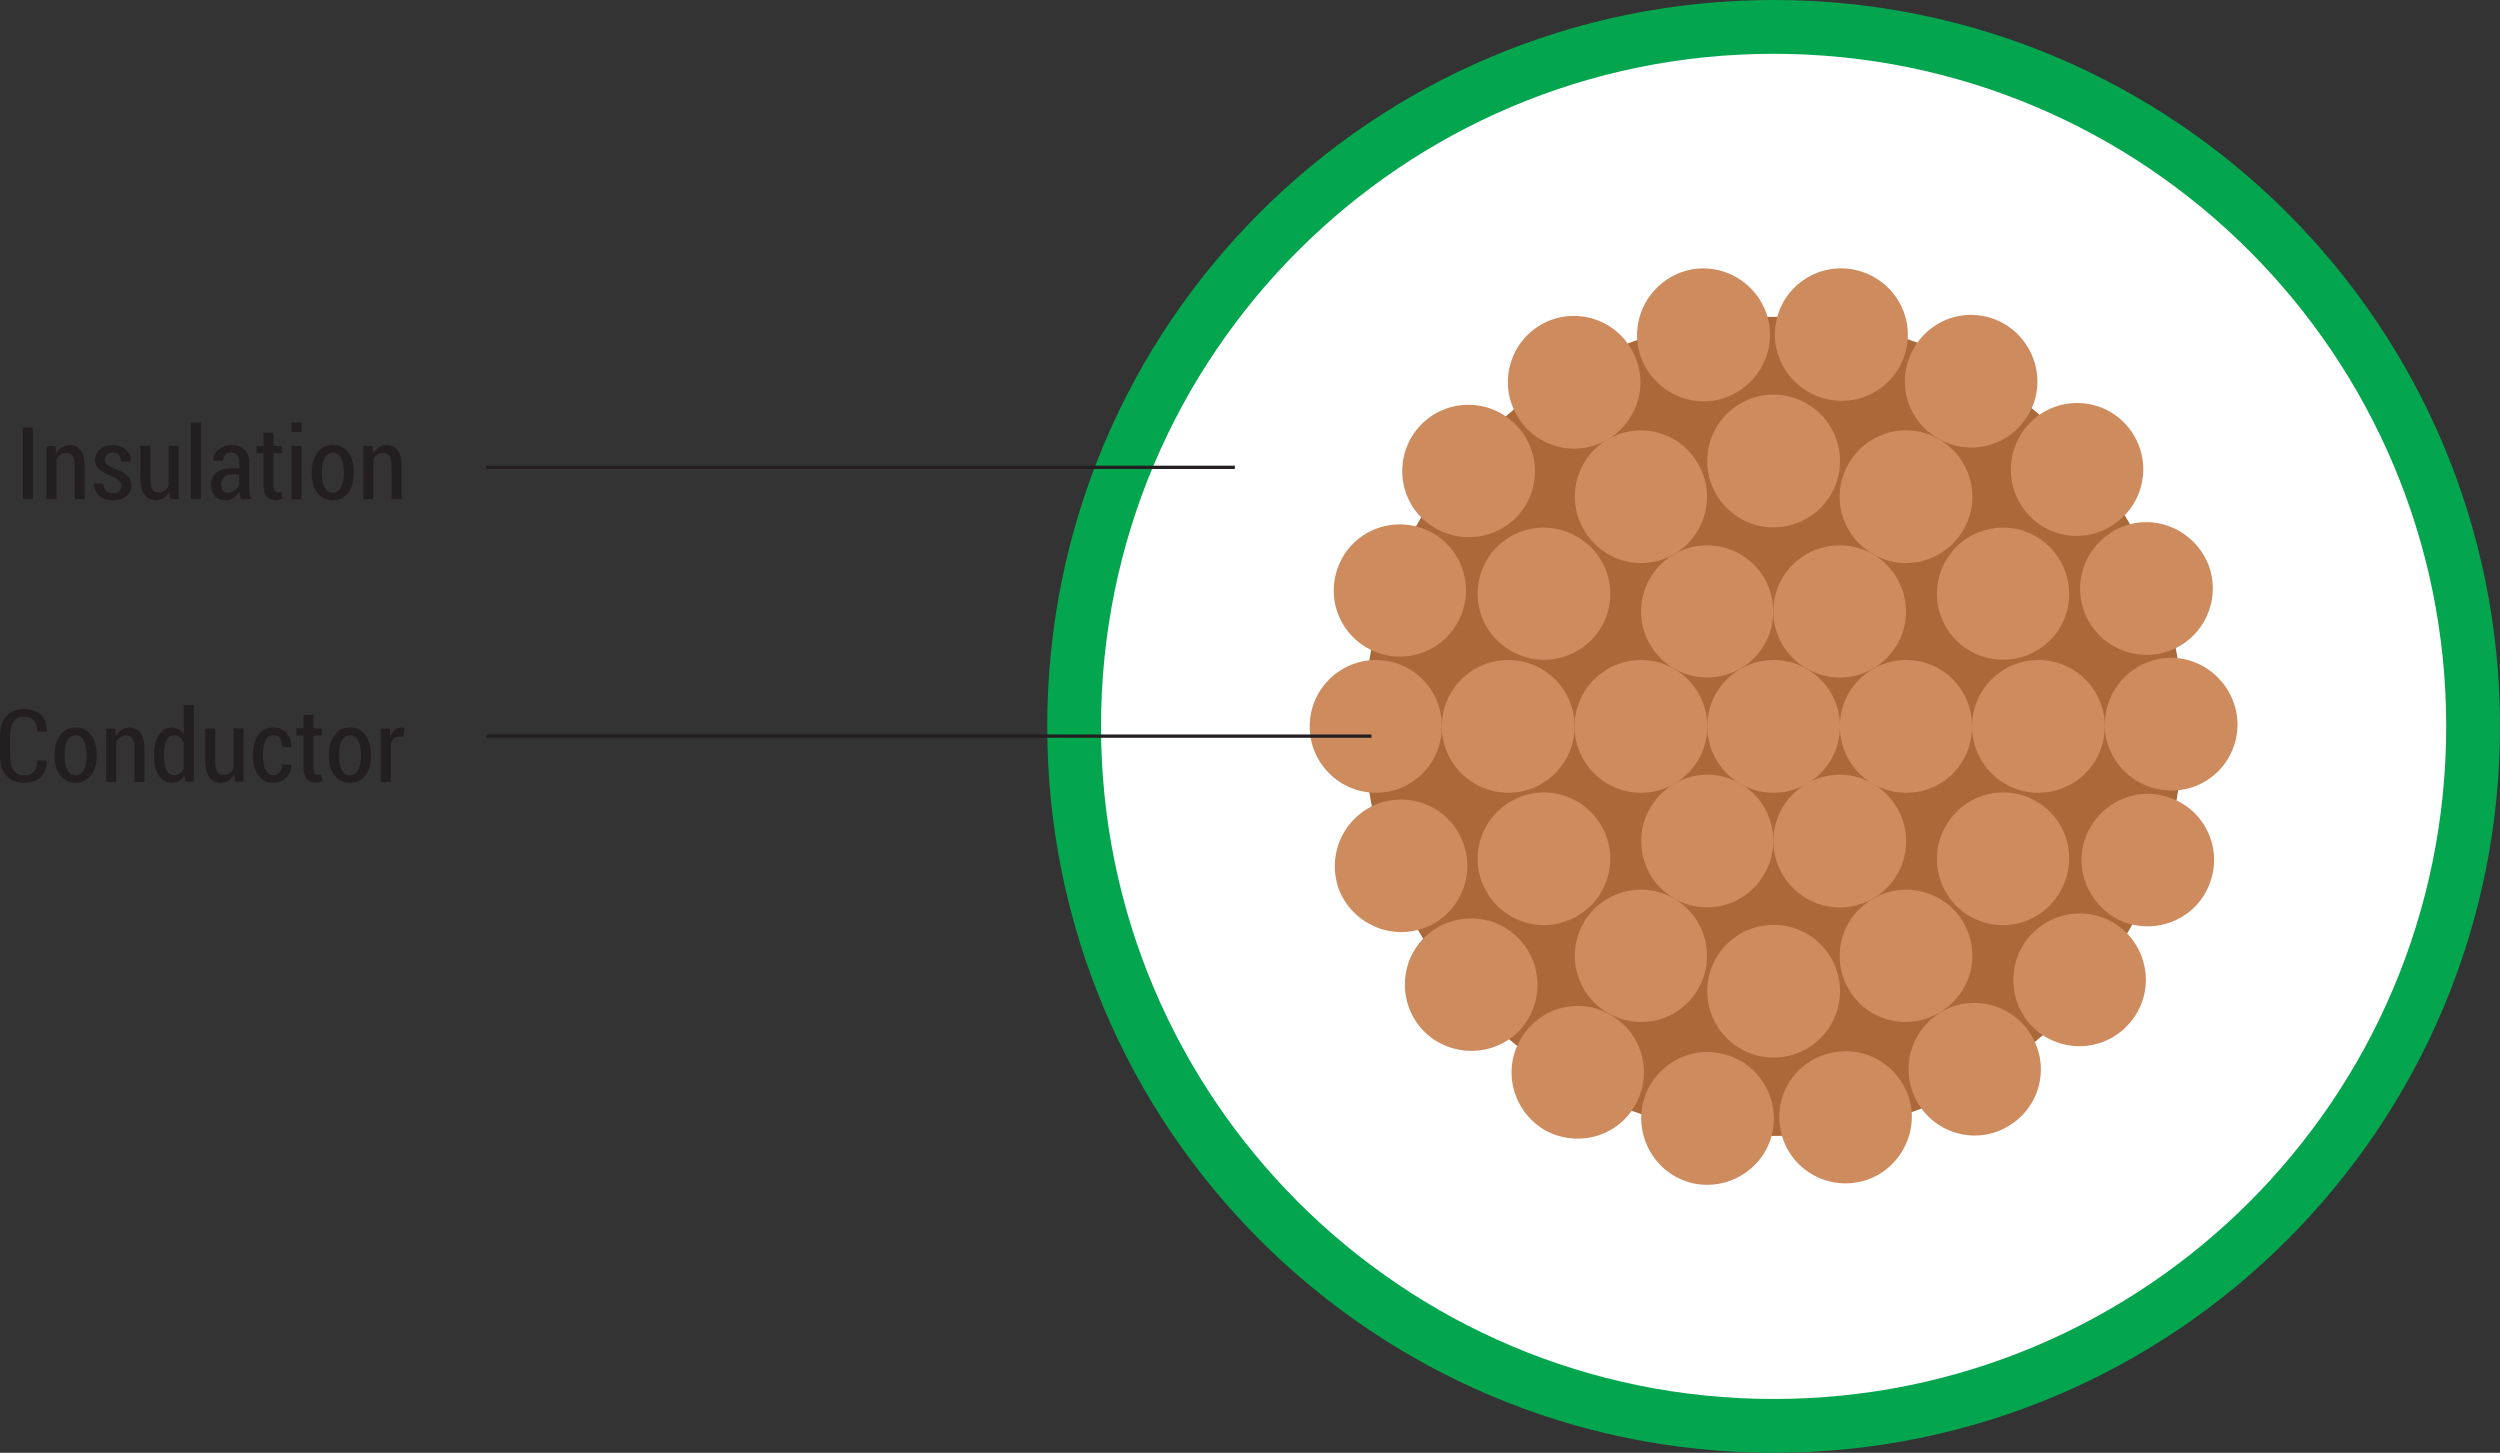 <svg xmlns="http://www.w3.org/2000/svg" id="Layer_2" data-name="Layer 2" viewBox="0 0 256.51 149.06"><rect x="0" y="0" width="256.51" height="149.06" fill="#333333" stroke="none"/><defs><style>      .cls-1 {        fill: #231f20;      }      .cls-2 {        fill: #04a54f;      }      .cls-2, .cls-3, .cls-4, .cls-5 {        fill-rule: evenodd;      }      .cls-3 {        fill: #cd8b5e;      }      .cls-4 {        fill: #ab6939;      }      .cls-5 {        fill: #fff;      }      .cls-6 {        fill: none;        stroke: #231f20;        stroke-miterlimit: 10;        stroke-width: .34px;      }    </style></defs><g id="Layer_1-2" data-name="Layer 1"><g><path class="cls-2" d="m181.98,0c41.14,0,74.53,33.39,74.53,74.53s-33.39,74.53-74.53,74.53-74.53-33.33-74.53-74.53S140.78,0,181.98,0h0Z"></path><path class="cls-5" d="m181.98,5.52c-38.14,0-69.01,30.93-69.01,69.01s30.87,69.01,69.01,69.01,69.01-30.87,69.01-69.01S220.07,5.52,181.98,5.52h0Z"></path><path class="cls-4" d="m181.98,32.51c-23.24,0-42.02,18.78-42.02,42.02s18.78,42.02,42.02,42.02,42.02-18.78,42.02-42.02-18.78-42.02-42.02-42.02h0Z"></path><path class="cls-3" d="m181.98,67.72c-3.76,0-6.81,3.05-6.81,6.81s3.05,6.81,6.81,6.81,6.81-3.05,6.81-6.81-3.05-6.81-6.81-6.81h0Z"></path><path class="cls-3" d="m195.59,67.72c-3.81,0-6.81,3.05-6.81,6.81s2.99,6.81,6.81,6.81,6.75-3.05,6.75-6.81-2.99-6.81-6.75-6.81h0Z"></path><path class="cls-3" d="m182.86,59.33c-1.88,3.29-.76,7.39,2.52,9.27,3.23,1.88,7.39.76,9.27-2.46,1.88-3.23.76-7.39-2.46-9.27-3.29-1.88-7.45-.76-9.33,2.46h0Z"></path><path class="cls-3" d="m169.3,66.14c1.88,3.23,5.99,4.34,9.27,2.46,3.23-1.88,4.34-5.99,2.46-9.27-1.88-3.23-6.04-4.34-9.27-2.46-3.23,1.88-4.34,6.04-2.46,9.27h0Z"></path><path class="cls-3" d="m168.37,81.34c3.76,0,6.81-3.05,6.81-6.81s-3.05-6.81-6.81-6.81-6.81,3.05-6.81,6.81,3.05,6.81,6.81,6.81h0Z"></path><path class="cls-3" d="m181.04,89.67c1.88-3.23.76-7.39-2.46-9.27-3.29-1.88-7.39-.76-9.27,2.52-1.88,3.23-.76,7.39,2.46,9.27,3.23,1.88,7.39.76,9.27-2.52h0Z"></path><path class="cls-3" d="m194.66,82.92c-1.88-3.29-6.04-4.4-9.27-2.52-3.29,1.88-4.4,6.04-2.52,9.27,1.88,3.29,6.04,4.4,9.33,2.52,3.23-1.88,4.34-6.04,2.46-9.27h0Z"></path><path class="cls-3" d="m154.75,81.34c-3.76,0-6.81-3.05-6.81-6.81s3.05-6.81,6.81-6.81,6.81,3.05,6.81,6.81-3.05,6.81-6.81,6.81h0Z"></path><path class="cls-3" d="m155.04,66.78c-3.29-1.88-4.4-5.99-2.52-9.27,1.88-3.23,6.04-4.34,9.27-2.46,3.29,1.88,4.4,6.04,2.52,9.27-1.88,3.23-6.04,4.34-9.27,2.46h0Z"></path><path class="cls-3" d="m162.5,54.34c-1.88-3.23-.76-7.39,2.46-9.27,3.29-1.88,7.39-.76,9.27,2.52,1.88,3.23.76,7.39-2.46,9.27-3.23,1.88-7.39.76-9.27-2.52h0Z"></path><path class="cls-3" d="m175.17,47.3c0-3.76,3.05-6.81,6.81-6.81s6.81,3.05,6.81,6.81-3.05,6.81-6.81,6.81-6.81-3.05-6.81-6.81h0Z"></path><path class="cls-3" d="m189.67,47.59c1.88-3.29,6.04-4.4,9.27-2.52,3.29,1.88,4.4,6.04,2.52,9.27-1.88,3.29-6.04,4.4-9.27,2.52-3.29-1.88-4.4-6.04-2.52-9.27h0Z"></path><path class="cls-3" d="m202.11,55.05c3.29-1.88,7.39-.76,9.27,2.46,1.88,3.29.82,7.39-2.46,9.27-3.23,1.88-7.39.76-9.27-2.46-1.88-3.23-.76-7.39,2.46-9.27h0Z"></path><path class="cls-3" d="m209.15,67.72c3.76,0,6.81,3.05,6.81,6.81s-3.05,6.81-6.81,6.81-6.81-3.05-6.81-6.81,3.05-6.81,6.81-6.81h0Z"></path><path class="cls-3" d="m208.92,82.22c3.29,1.88,4.34,6.04,2.46,9.27-1.88,3.29-5.99,4.4-9.27,2.52-3.23-1.88-4.34-6.04-2.46-9.27,1.88-3.29,6.04-4.4,9.27-2.52h0Z"></path><path class="cls-3" d="m201.46,94.66c1.88,3.29.76,7.39-2.52,9.27-3.23,1.88-7.39.82-9.27-2.46-1.88-3.23-.76-7.39,2.52-9.27,3.23-1.88,7.39-.76,9.27,2.46h0Z"></path><path class="cls-3" d="m188.79,101.7c0,3.76-3.05,6.81-6.81,6.81s-6.81-3.05-6.81-6.81,3.05-6.81,6.81-6.81,6.81,3.05,6.81,6.81h0Z"></path><path class="cls-3" d="m174.23,101.47c-1.88,3.29-5.99,4.34-9.27,2.46-3.23-1.88-4.34-5.99-2.46-9.27,1.88-3.23,6.04-4.34,9.27-2.46,3.23,1.88,4.34,6.04,2.46,9.27h0Z"></path><path class="cls-3" d="m161.79,94.01c-3.23,1.88-7.39.76-9.27-2.52-1.88-3.23-.76-7.39,2.52-9.27,3.23-1.88,7.39-.76,9.27,2.52,1.88,3.23.76,7.39-2.52,9.27h0Z"></path><path class="cls-3" d="m141.19,81.34c3.76,0,6.75-3.05,6.75-6.81s-2.99-6.81-6.75-6.81-6.81,3.05-6.81,6.81,3.05,6.81,6.81,6.81h0Z"></path><path class="cls-3" d="m141.31,66.96c3.52,1.29,7.39-.53,8.69-4.05,1.29-3.52-.53-7.45-4.05-8.69-3.52-1.29-7.45.53-8.69,4.05-1.29,3.52.53,7.39,4.05,8.69h0Z"></path><path class="cls-3" d="m146.3,53.52c2.88,2.41,7.22,2.05,9.62-.82,2.41-2.88,2-7.16-.88-9.57-2.88-2.41-7.16-2.05-9.57.82-2.41,2.88-2.05,7.16.82,9.57h0Z"></path><path class="cls-3" d="m155.63,42.6c1.88,3.29,6.04,4.4,9.27,2.52,3.29-1.94,4.4-6.04,2.46-9.33-1.88-3.23-6.04-4.34-9.27-2.46-3.23,1.88-4.34,6.04-2.46,9.27h0Z"></path><path class="cls-3" d="m168.07,35.56c.7,3.7,4.23,6.16,7.92,5.52,3.7-.7,6.16-4.23,5.52-7.92-.7-3.7-4.23-6.16-7.92-5.52-3.7.7-6.16,4.23-5.52,7.92h0Z"></path><path class="cls-3" d="m182.21,33.16c-.65,3.7,1.88,7.22,5.58,7.86,3.7.65,7.22-1.82,7.86-5.52.65-3.7-1.88-7.22-5.58-7.86-3.7-.65-7.22,1.82-7.86,5.52h0Z"></path><path class="cls-3" d="m196.36,35.74c-1.88,3.29-.76,7.39,2.52,9.27,3.23,1.88,7.39.76,9.27-2.52,1.88-3.23.7-7.39-2.52-9.27-3.29-1.88-7.39-.76-9.27,2.52h0Z"></path><path class="cls-3" d="m208.74,42.96c-2.88,2.46-3.23,6.75-.82,9.62,2.41,2.88,6.69,3.23,9.57.76,2.88-2.41,3.23-6.69.82-9.57-2.41-2.88-6.69-3.23-9.57-.82h0Z"></path><path class="cls-3" d="m217.89,53.99c-3.52,1.35-5.34,5.22-4.05,8.74,1.29,3.52,5.22,5.34,8.74,4.05,3.52-1.29,5.34-5.22,4.05-8.74-1.35-3.52-5.22-5.34-8.74-4.05h0Z"></path><path class="cls-3" d="m222.71,67.49c-3.76.06-6.75,3.11-6.75,6.87s3.11,6.75,6.87,6.75,6.75-3.05,6.75-6.81c-.06-3.76-3.11-6.81-6.87-6.81h0Z"></path><path class="cls-3" d="m222.65,81.86c-3.52-1.29-7.39.59-8.69,4.11-1.23,3.52.59,7.39,4.11,8.69,3.58,1.23,7.45-.59,8.69-4.11,1.29-3.52-.53-7.45-4.11-8.69h0Z"></path><path class="cls-3" d="m217.72,95.3c-2.88-2.41-7.16-2-9.57.88-2.41,2.93-2,7.22.88,9.62,2.88,2.35,7.16,2,9.57-.94,2.41-2.88,2-7.16-.88-9.57h0Z"></path><path class="cls-3" d="m208.45,106.28c-1.88-3.23-6.04-4.34-9.27-2.46-3.23,1.94-4.34,6.1-2.41,9.33,1.88,3.23,6.04,4.34,9.27,2.41,3.23-1.88,4.34-6.04,2.41-9.27h0Z"></path><path class="cls-3" d="m196.06,113.44c-.7-3.7-4.23-6.16-7.92-5.46-3.7.65-6.16,4.17-5.46,7.86.65,3.7,4.23,6.16,7.92,5.46,3.64-.65,6.1-4.23,5.46-7.86h0Z"></path><path class="cls-3" d="m181.92,115.9c.59-3.76-1.88-7.22-5.58-7.86-3.7-.65-7.22,1.88-7.86,5.58-.59,3.7,1.88,7.22,5.58,7.86,3.7.59,7.22-1.88,7.86-5.58h0Z"></path><path class="cls-3" d="m167.78,113.38c1.88-3.29.7-7.45-2.58-9.27-3.23-1.88-7.39-.7-9.21,2.58-1.88,3.23-.7,7.39,2.52,9.27,3.29,1.82,7.45.7,9.27-2.58h0Z"></path><path class="cls-3" d="m155.4,106.22c2.82-2.46,3.17-6.75.7-9.62-2.41-2.82-6.69-3.17-9.57-.76-2.88,2.46-3.17,6.75-.76,9.62,2.46,2.82,6.75,3.17,9.62.76h0Z"></path><path class="cls-3" d="m146.18,95.19c3.46-1.29,5.28-5.22,3.93-8.74-1.29-3.52-5.22-5.28-8.74-3.99-3.52,1.35-5.28,5.28-3.99,8.8,1.35,3.46,5.28,5.28,8.8,3.93h0Z"></path><line class="cls-6" x1="49.88" y1="47.95" x2="126.7" y2="47.95"></line><line class="cls-6" x1="49.88" y1="75.53" x2="140.72" y2="75.53"></line><g><path class="cls-1" d="m3.38,51.23h-1.03v-7.36h1.03v7.36Z"></path><path class="cls-1" d="m5.7,45.76l.06.81c.15-.29.35-.51.59-.67.24-.16.5-.24.8-.24.48,0,.86.18,1.13.54.27.36.41.91.41,1.67v3.37h-1.03v-3.36c0-.52-.07-.88-.21-1.09-.14-.21-.36-.32-.65-.32-.24,0-.44.06-.61.18s-.3.29-.4.51v4.08h-1.03v-5.47h.94Z"></path><path class="cls-1" d="m12.45,49.85c0-.21-.07-.39-.21-.53-.14-.14-.41-.31-.81-.48-.56-.21-.98-.44-1.26-.69-.28-.25-.42-.57-.42-.96,0-.42.17-.78.51-1.08.34-.3.78-.44,1.32-.44s1.01.16,1.36.49.51.72.5,1.18v.03h-1c0-.26-.08-.48-.23-.67-.15-.19-.36-.28-.62-.28s-.47.07-.61.22c-.15.15-.22.32-.22.51,0,.21.06.37.19.49s.4.27.81.46c.57.2,1,.44,1.29.7.29.27.43.6.43,1,0,.45-.17.82-.52,1.11s-.81.43-1.37.43c-.61,0-1.1-.17-1.45-.51-.35-.34-.52-.74-.5-1.2v-.03h.96c.01.35.11.61.3.77.19.16.42.23.7.23s.49-.07.64-.21.23-.32.23-.53Z"></path><path class="cls-1" d="m17.36,50.43c-.15.29-.34.51-.57.67-.23.16-.5.23-.8.23-.5,0-.89-.19-1.18-.58-.28-.39-.42-.99-.42-1.81v-3.19h1.03v3.2c0,.59.07,1,.2,1.23s.34.35.62.35c.25,0,.47-.06.64-.18.18-.12.32-.29.42-.51v-4.1h1.03v5.47h-.87l-.1-.8Z"></path><path class="cls-1" d="m20.61,51.23h-1.03v-7.88h1.03v7.88Z"></path><path class="cls-1" d="m24.7,51.23c-.04-.17-.08-.31-.1-.44s-.04-.26-.05-.39c-.14.27-.34.49-.57.67-.24.18-.51.26-.81.26-.49,0-.86-.14-1.12-.43-.26-.29-.39-.69-.39-1.19s.18-.92.54-1.22c.36-.3.87-.44,1.51-.44h.84v-.56c0-.33-.07-.59-.22-.78-.15-.19-.36-.28-.64-.28-.25,0-.45.08-.59.24s-.22.37-.22.62h-.98s-.01-.02-.01-.02c-.02-.42.14-.8.49-1.12.35-.32.81-.49,1.37-.49s.98.16,1.32.48c.34.32.51.77.51,1.36v2.54c0,.21.01.41.04.61.03.2.07.39.13.58h-1.04Zm-1.32-.68c.28,0,.53-.09.74-.26.22-.17.36-.38.42-.63v-.97h-.85c-.32,0-.56.1-.74.3-.18.2-.27.44-.27.73,0,.25.06.45.18.61s.29.23.52.23Z"></path><path class="cls-1" d="m28.06,44.4v1.36h.85v.73h-.85v3.25c0,.28.04.49.13.6.08.12.2.18.34.18.06,0,.11,0,.16-.02s.11-.02.18-.04l.11.71c-.1.05-.21.08-.33.11-.12.03-.24.04-.37.04-.39,0-.7-.13-.92-.38-.22-.25-.33-.66-.33-1.21v-3.25h-.72v-.73h.72v-1.36h1.03Z"></path><path class="cls-1" d="m30.94,44.33h-1.03v-.98h1.03v.98Zm0,6.9h-1.03v-5.47h1.03v5.47Z"></path><path class="cls-1" d="m31.99,48.43c0-.81.19-1.48.58-2,.38-.52.91-.78,1.58-.78s1.2.26,1.58.78c.39.52.58,1.18.58,2v.14c0,.81-.19,1.48-.58,1.99s-.91.77-1.58.77-1.21-.26-1.59-.77c-.38-.51-.58-1.18-.58-1.99v-.14Zm1.03.14c0,.58.09,1.06.28,1.43.19.37.47.56.86.56s.65-.19.84-.56.28-.85.28-1.43v-.14c0-.57-.09-1.05-.28-1.42-.19-.38-.47-.56-.85-.56s-.66.19-.85.56c-.19.37-.28.85-.28,1.42v.14Z"></path><path class="cls-1" d="m38.22,45.76l.06.81c.15-.29.35-.51.59-.67.24-.16.5-.24.8-.24.48,0,.86.18,1.13.54.27.36.41.91.41,1.67v3.37h-1.03v-3.36c0-.52-.07-.88-.21-1.09-.14-.21-.36-.32-.65-.32-.24,0-.44.06-.61.18s-.3.29-.4.51v4.08h-1.03v-5.47h.94Z"></path></g><g><path class="cls-1" d="m4.79,78v.03c.02.72-.18,1.29-.6,1.69-.42.4-.99.6-1.72.6s-1.36-.24-1.8-.72c-.45-.49-.67-1.16-.67-2.04v-2.04c0-.87.22-1.55.66-2.04.44-.49,1.03-.73,1.78-.73s1.34.2,1.76.58c.42.39.62.96.61,1.71v.03h-.99c0-.53-.11-.91-.34-1.16-.23-.25-.57-.37-1.03-.37s-.8.17-1.05.51c-.25.34-.37.82-.37,1.46v2.06c0,.64.13,1.13.38,1.47.25.34.61.51,1.07.51s.78-.12,1-.37.33-.64.33-1.17h.98Z"></path><path class="cls-1" d="m5.6,77.42c0-.81.19-1.48.58-2,.38-.52.91-.78,1.58-.78s1.2.26,1.58.78c.39.52.58,1.18.58,2v.14c0,.81-.19,1.48-.58,1.99s-.91.77-1.58.77-1.21-.26-1.59-.77c-.38-.51-.58-1.18-.58-1.99v-.14Zm1.03.14c0,.58.09,1.06.28,1.43.19.37.47.56.86.56s.65-.19.84-.56.28-.85.28-1.43v-.14c0-.57-.09-1.05-.28-1.42-.19-.38-.47-.56-.85-.56s-.66.19-.85.56c-.19.37-.28.85-.28,1.42v.14Z"></path><path class="cls-1" d="m11.83,74.75l.06.81c.15-.29.35-.51.59-.67.24-.16.5-.24.8-.24.48,0,.86.18,1.13.54.27.36.41.91.41,1.67v3.37h-1.03v-3.36c0-.52-.07-.88-.21-1.09-.14-.21-.36-.32-.65-.32-.24,0-.44.06-.61.18s-.3.29-.4.51v4.08h-1.03v-5.47h.94Z"></path><path class="cls-1" d="m15.8,77.55c0-.88.16-1.58.48-2.11.32-.53.77-.79,1.35-.79.26,0,.49.06.7.17.21.12.38.28.53.5v-2.99h1.03v7.88h-.85l-.11-.66c-.15.25-.34.44-.55.57-.22.13-.47.19-.75.19-.58,0-1.02-.24-1.34-.73s-.48-1.13-.48-1.94v-.11Zm1.02.11c0,.57.09,1.03.26,1.37.17.34.44.51.8.51.23,0,.42-.06.58-.18s.29-.29.39-.52v-2.65c-.1-.23-.23-.41-.39-.54-.16-.13-.35-.2-.58-.2-.36,0-.63.19-.81.58-.17.39-.26.89-.26,1.52v.11Z"></path><path class="cls-1" d="m24.02,79.42c-.15.29-.34.51-.57.67-.23.16-.5.23-.8.23-.5,0-.89-.19-1.18-.58-.28-.39-.42-.99-.42-1.81v-3.19h1.03v3.2c0,.59.07,1,.2,1.23s.34.35.62.35c.25,0,.47-.06.64-.18.18-.12.32-.29.42-.51v-4.1h1.03v5.47h-.87l-.1-.8Z"></path><path class="cls-1" d="m28.07,79.54c.25,0,.46-.1.63-.29.17-.19.25-.46.25-.79h.92v.03c.02.52-.15.95-.51,1.3-.36.35-.79.53-1.3.53-.67,0-1.19-.26-1.56-.77-.37-.51-.55-1.17-.55-1.97v-.19c0-.79.18-1.45.55-1.97.37-.52.89-.78,1.56-.78.55,0,.99.18,1.33.55.34.37.51.85.5,1.44v.02h-.94c0-.36-.08-.66-.24-.89-.16-.23-.38-.34-.64-.34-.38,0-.66.18-.83.56-.17.37-.26.84-.26,1.4v.19c0,.57.08,1.04.25,1.41.17.37.45.55.83.55Z"></path><path class="cls-1" d="m32.17,73.38v1.36h.85v.73h-.85v3.25c0,.28.04.49.13.6.08.12.2.18.34.18.06,0,.11,0,.16-.02s.11-.02.18-.04l.11.71c-.1.05-.21.08-.33.11-.12.03-.24.04-.37.04-.39,0-.7-.13-.92-.38-.22-.25-.33-.66-.33-1.21v-3.25h-.72v-.73h.72v-1.36h1.03Z"></path><path class="cls-1" d="m33.75,77.42c0-.81.19-1.48.58-2,.38-.52.91-.78,1.58-.78s1.2.26,1.58.78c.39.52.58,1.18.58,2v.14c0,.81-.19,1.48-.58,1.99s-.91.77-1.58.77-1.21-.26-1.59-.77c-.38-.51-.58-1.18-.58-1.99v-.14Zm1.03.14c0,.58.09,1.06.28,1.43.19.37.47.56.86.56s.65-.19.84-.56.28-.85.28-1.43v-.14c0-.57-.09-1.05-.28-1.42-.19-.38-.47-.56-.85-.56s-.66.19-.85.56c-.19.37-.28.85-.28,1.42v.14Z"></path><path class="cls-1" d="m41.4,75.6l-.44-.02c-.22,0-.4.06-.54.19-.14.13-.25.31-.33.55v3.9h-1.03v-5.47h.94l.07.81c.12-.29.28-.51.46-.67.19-.16.41-.24.65-.24.06,0,.12,0,.18.02.06.01.11.02.15.04l-.12.89Z"></path></g></g></g></svg>